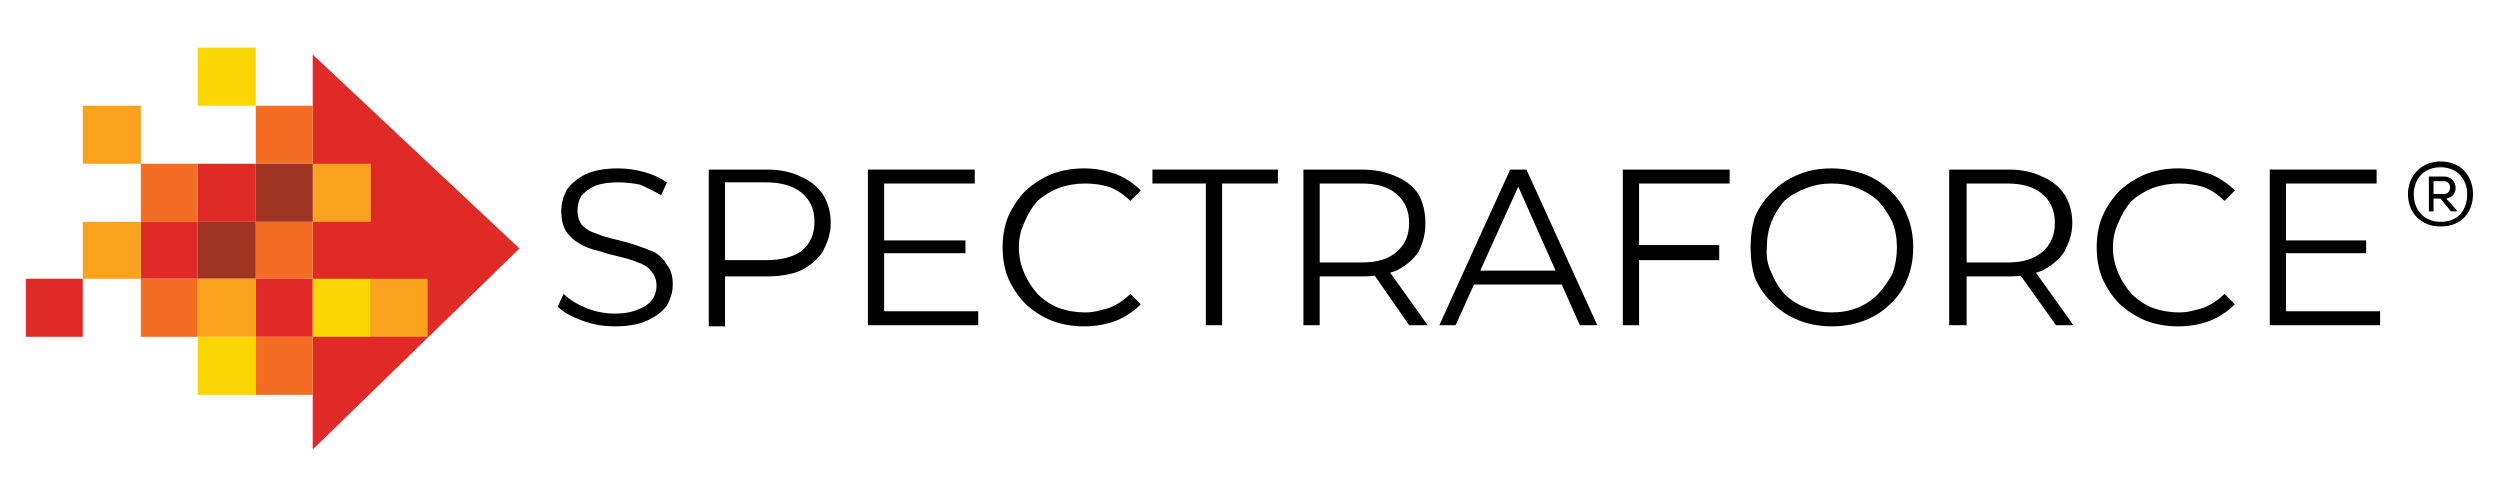 <svg version="1.2" xmlns="http://www.w3.org/2000/svg" viewBox="0 0 215 42" width="205" height="40">
	<title>sample2</title>
	<style>
		.s0 { fill: #e02a27 } 
		.s1 { fill: #fad704 } 
		.s2 { fill: #f36e24 } 
		.s3 { fill: #faa21e } 
		.s4 { fill: #9f3423 } 
		.s5 { fill: #000000 } 
	</style>
	<g>
		<g>
			<path class="s0" d="m26.8 4.7l17.8 16.7-17.8 17.3z"/>
			<path fill-rule="evenodd" class="s1" d="m21.9 4.1v5h-5v-5z"/>
			<path fill-rule="evenodd" class="s2" d="m26.8 9.1v5h-4.9v-5z"/>
			<path fill-rule="evenodd" class="s3" d="m31.8 14.1v5h-5v-5z"/>
			<path fill-rule="evenodd" class="s4" d="m26.8 14.1v5h-4.9v-5z"/>
			<path fill-rule="evenodd" class="s0" d="m21.9 14.1v5h-5v-5z"/>
			<path fill-rule="evenodd" class="s2" d="m16.9 14.1v5h-4.9v-5z"/>
			<path fill-rule="evenodd" class="s0" d="m16.9 19.1v4.9h-4.9v-4.9z"/>
			<path fill-rule="evenodd" class="s4" d="m21.9 19.1v4.9h-5v-4.9z"/>
			<path fill-rule="evenodd" class="s2" d="m26.8 19.1v4.9h-4.9v-4.9z"/>
			<path fill-rule="evenodd" class="s0" d="m26.8 24v5h-4.9v-5z"/>
			<path fill-rule="evenodd" class="s3" d="m21.9 24v5h-5v-5z"/>
			<path fill-rule="evenodd" class="s2" d="m16.9 24v5h-4.9v-5z"/>
			<path fill-rule="evenodd" class="s0" d="m7 24v5h-4.9v-5z"/>
			<path fill-rule="evenodd" class="s1" d="m21.9 29v5h-5v-5z"/>
			<path fill-rule="evenodd" class="s2" d="m26.8 29v5h-4.9v-5z"/>
			<path fill-rule="evenodd" class="s1" d="m31.8 24v5h-5v-5z"/>
			<path fill-rule="evenodd" class="s3" d="m36.7 24v5h-4.9v-5z"/>
			<path fill-rule="evenodd" class="s3" d="m12 19.1v4.9h-5v-4.9z"/>
			<path fill-rule="evenodd" class="s3" d="m12 9.1v5h-5v-5z"/>
		</g>
		<g>
			<path class="s5" d="m52.8 28.1q-1.5 0-2.8-0.5-1.4-0.5-2.1-1.2l0.5-1.1q0.7 0.7 1.9 1.2 1.2 0.5 2.5 0.5 1.3 0 2.1-0.4 0.8-0.3 1.2-0.9 0.3-0.5 0.3-1.1 0-0.8-0.5-1.3-0.4-0.5-1.1-0.7-0.7-0.3-1.6-0.5-0.9-0.2-1.8-0.5-0.9-0.2-1.6-0.6-0.7-0.4-1.2-1.1-0.4-0.7-0.4-1.7 0-1 0.5-1.9 0.6-0.8 1.6-1.3 1.1-0.5 2.8-0.5 1.1 0 2.2 0.3 1.1 0.3 2 0.9l-0.5 1.1q-0.9-0.5-1.8-0.9-1-0.2-1.9-0.2-1.2 0-2 0.3-0.8 0.4-1.2 0.9-0.3 0.6-0.3 1.2 0 0.8 0.4 1.3 0.5 0.5 1.2 0.7 0.7 0.3 1.6 0.5 0.9 0.2 1.8 0.5 0.9 0.3 1.6 0.6 0.7 0.4 1.1 1.1 0.5 0.6 0.5 1.7 0 0.9-0.5 1.8-0.6 0.8-1.7 1.3-1.1 0.5-2.8 0.5z"/>
			<path class="s5" d="m60.9 28v-13.4h5q1.7 0 2.9 0.6 1.2 0.5 1.9 1.5 0.7 1.1 0.7 2.5c0 1-0.3 1.7-0.7 2.5q-0.7 1-1.9 1.6-1.2 0.5-2.9 0.5h-4.3l0.7-0.7v5h-1.4zm1.4-4.8l-0.7-0.8h4.2q2 0 3.1-0.8 1.1-0.9 1.1-2.5 0-1.6-1.1-2.5-1.1-0.9-3.1-0.9h-4.2l0.7-0.6z"/>
			<path class="s5" d="m76 26.8h8.1v1.2h-9.5v-13.4h9.2v1.2h-7.8zm-0.1-6.1h7.1v1.1h-7.1z"/>
			<path class="s5" d="m93.2 28.1q-1.5 0-2.8-0.5-1.2-0.5-2.2-1.4-0.9-0.9-1.5-2.2-0.5-1.2-0.5-2.7 0-1.5 0.5-2.7 0.6-1.3 1.5-2.2 1-0.9 2.2-1.4 1.3-0.5 2.8-0.5c1.1 0 1.9 0.2 2.8 0.5q1.2 0.5 2.1 1.4l-0.9 0.9q-0.8-0.8-1.8-1.2-1-0.3-2.1-0.3-1.2 0-2.3 0.4-1 0.4-1.8 1.1-0.7 0.8-1.1 1.8-0.5 1-0.5 2.2 0 1.2 0.5 2.3 0.4 0.9 1.1 1.7 0.8 0.8 1.8 1.2 1.1 0.4 2.3 0.4c0.8 0 1.4-0.2 2.1-0.4q1-0.4 1.8-1.2l0.9 0.9q-0.9 0.9-2.1 1.4-1.3 0.5-2.8 0.5z"/>
			<path class="s5" d="m103.7 28v-12.2h-4.6v-1.2h10.8v1.2h-4.8v12.2z"/>
			<path class="s5" d="m112.1 28v-13.4h5q1.7 0 3 0.6 1.2 0.5 1.9 1.5 0.6 1.1 0.6 2.5c0 1-0.2 1.7-0.6 2.5q-0.7 1-1.9 1.6-1.3 0.5-3 0.5h-4.2l0.6-0.7v4.9zm1.4-4.7l-0.6-0.7h4.2q2 0 3-0.9 1.1-0.9 1.1-2.5 0-1.6-1.1-2.5-1-0.9-3-0.9h-4.2l0.6-0.6zm7.7 4.7l-3.4-4.9h1.5l3.5 4.9z"/>
			<path class="s5" d="m123.8 28l6.1-13.4h1.4l6.1 13.4h-1.5l-5.6-12.6h0.6l-5.7 12.6zm2.5-3.5l0.4-1.2h7.8l0.4 1.2z"/>
			<path class="s5" d="m141 28h-1.4v-13.4h9.2v1.2h-7.8zm-0.1-6.9h7v1.3h-7z"/>
			<path class="s5" d="m157.6 28.1q-1.5 0-2.8-0.5-1.3-0.5-2.2-1.4-1-0.9-1.6-2.2-0.4-1.2-0.4-2.7 0-1.5 0.4-2.7 0.6-1.3 1.6-2.2 0.9-0.9 2.2-1.4 1.2-0.5 2.8-0.5c1 0 1.9 0.2 2.8 0.5q1.3 0.5 2.2 1.4 1 0.9 1.5 2.2 0.5 1.2 0.5 2.7 0 1.5-0.5 2.7-0.5 1.3-1.5 2.2-0.9 0.9-2.2 1.4-1.3 0.5-2.8 0.5zm0-1.2q1.2 0 2.2-0.4 1-0.4 1.8-1.2 0.7-0.8 1.2-1.7 0.4-1.1 0.4-2.3 0-1.2-0.4-2.2-0.5-1-1.2-1.8-0.8-0.7-1.8-1.1-1-0.4-2.2-0.4-1.2 0-2.2 0.4-1.1 0.4-1.9 1.1-0.7 0.8-1.1 1.8-0.4 1-0.4 2.2-0.1 1.2 0.4 2.2 0.4 1 1.1 1.8 0.8 0.8 1.9 1.2 1 0.4 2.2 0.4z"/>
			<path class="s5" d="m167.7 28v-13.4h5.1q1.7 0 2.9 0.6 1.2 0.5 1.9 1.5 0.7 1.1 0.7 2.5c0 1-0.3 1.7-0.7 2.5q-0.7 1-1.9 1.6-1.2 0.5-2.9 0.5h-4.3l0.7-0.7v4.9zm1.5-4.7l-0.7-0.7h4.2q2 0 3-0.9 1.1-0.9 1.1-2.5 0-1.6-1.1-2.5-1-0.9-3-0.9h-4.2l0.7-0.6zm7.7 4.7l-3.5-4.9h1.5l3.5 4.9z"/>
			<path class="s5" d="m187.4 28.1q-1.5 0-2.8-0.5-1.2-0.5-2.2-1.4-0.9-0.9-1.5-2.2-0.5-1.2-0.5-2.7 0-1.5 0.5-2.7 0.6-1.3 1.5-2.2 1-0.9 2.2-1.4 1.3-0.5 2.8-0.5c1.1 0 1.9 0.2 2.8 0.5q1.2 0.5 2.1 1.4l-0.9 0.9q-0.8-0.8-1.8-1.2-1-0.3-2.1-0.3-1.2 0-2.3 0.4-1 0.4-1.8 1.1-0.7 0.8-1.1 1.8-0.5 1-0.5 2.2 0 1.2 0.5 2.3 0.4 0.9 1.1 1.7 0.8 0.8 1.8 1.2 1.1 0.4 2.3 0.4c0.8 0 1.4-0.2 2.1-0.4q1-0.4 1.8-1.2l0.9 0.9q-0.9 0.9-2.1 1.4-1.3 0.5-2.8 0.5z"/>
			<path class="s5" d="m196.7 26.8h8.1v1.2h-9.5v-13.4h9.2v1.2h-7.8zm-0.1-6.1h7v1.1h-7z"/>
		</g>
	</g>
	<path class="s5" d="m212.8 16.7c0 1.6-1 2.8-2.8 2.8-1.7 0-2.8-1.2-2.8-2.8 0-1.5 1.1-2.8 2.8-2.8 1.8 0 2.8 1.3 2.8 2.8zm-2.8 2.4c1.5 0 2.3-1 2.3-2.4 0-1.2-0.8-2.3-2.3-2.3-1.5 0-2.3 1.1-2.3 2.3 0 1.4 0.9 2.4 2.3 2.4zm0.5-2c1.2-0.2 1-1.9-0.2-1.9h-1.3v3h0.4v-1.1h0.6l0.9 1.1h0.5v-0.1zm-0.2-1.5c0.7 0 0.7 1.1 0 1.1h-0.9v-1.1z"/>
</svg>